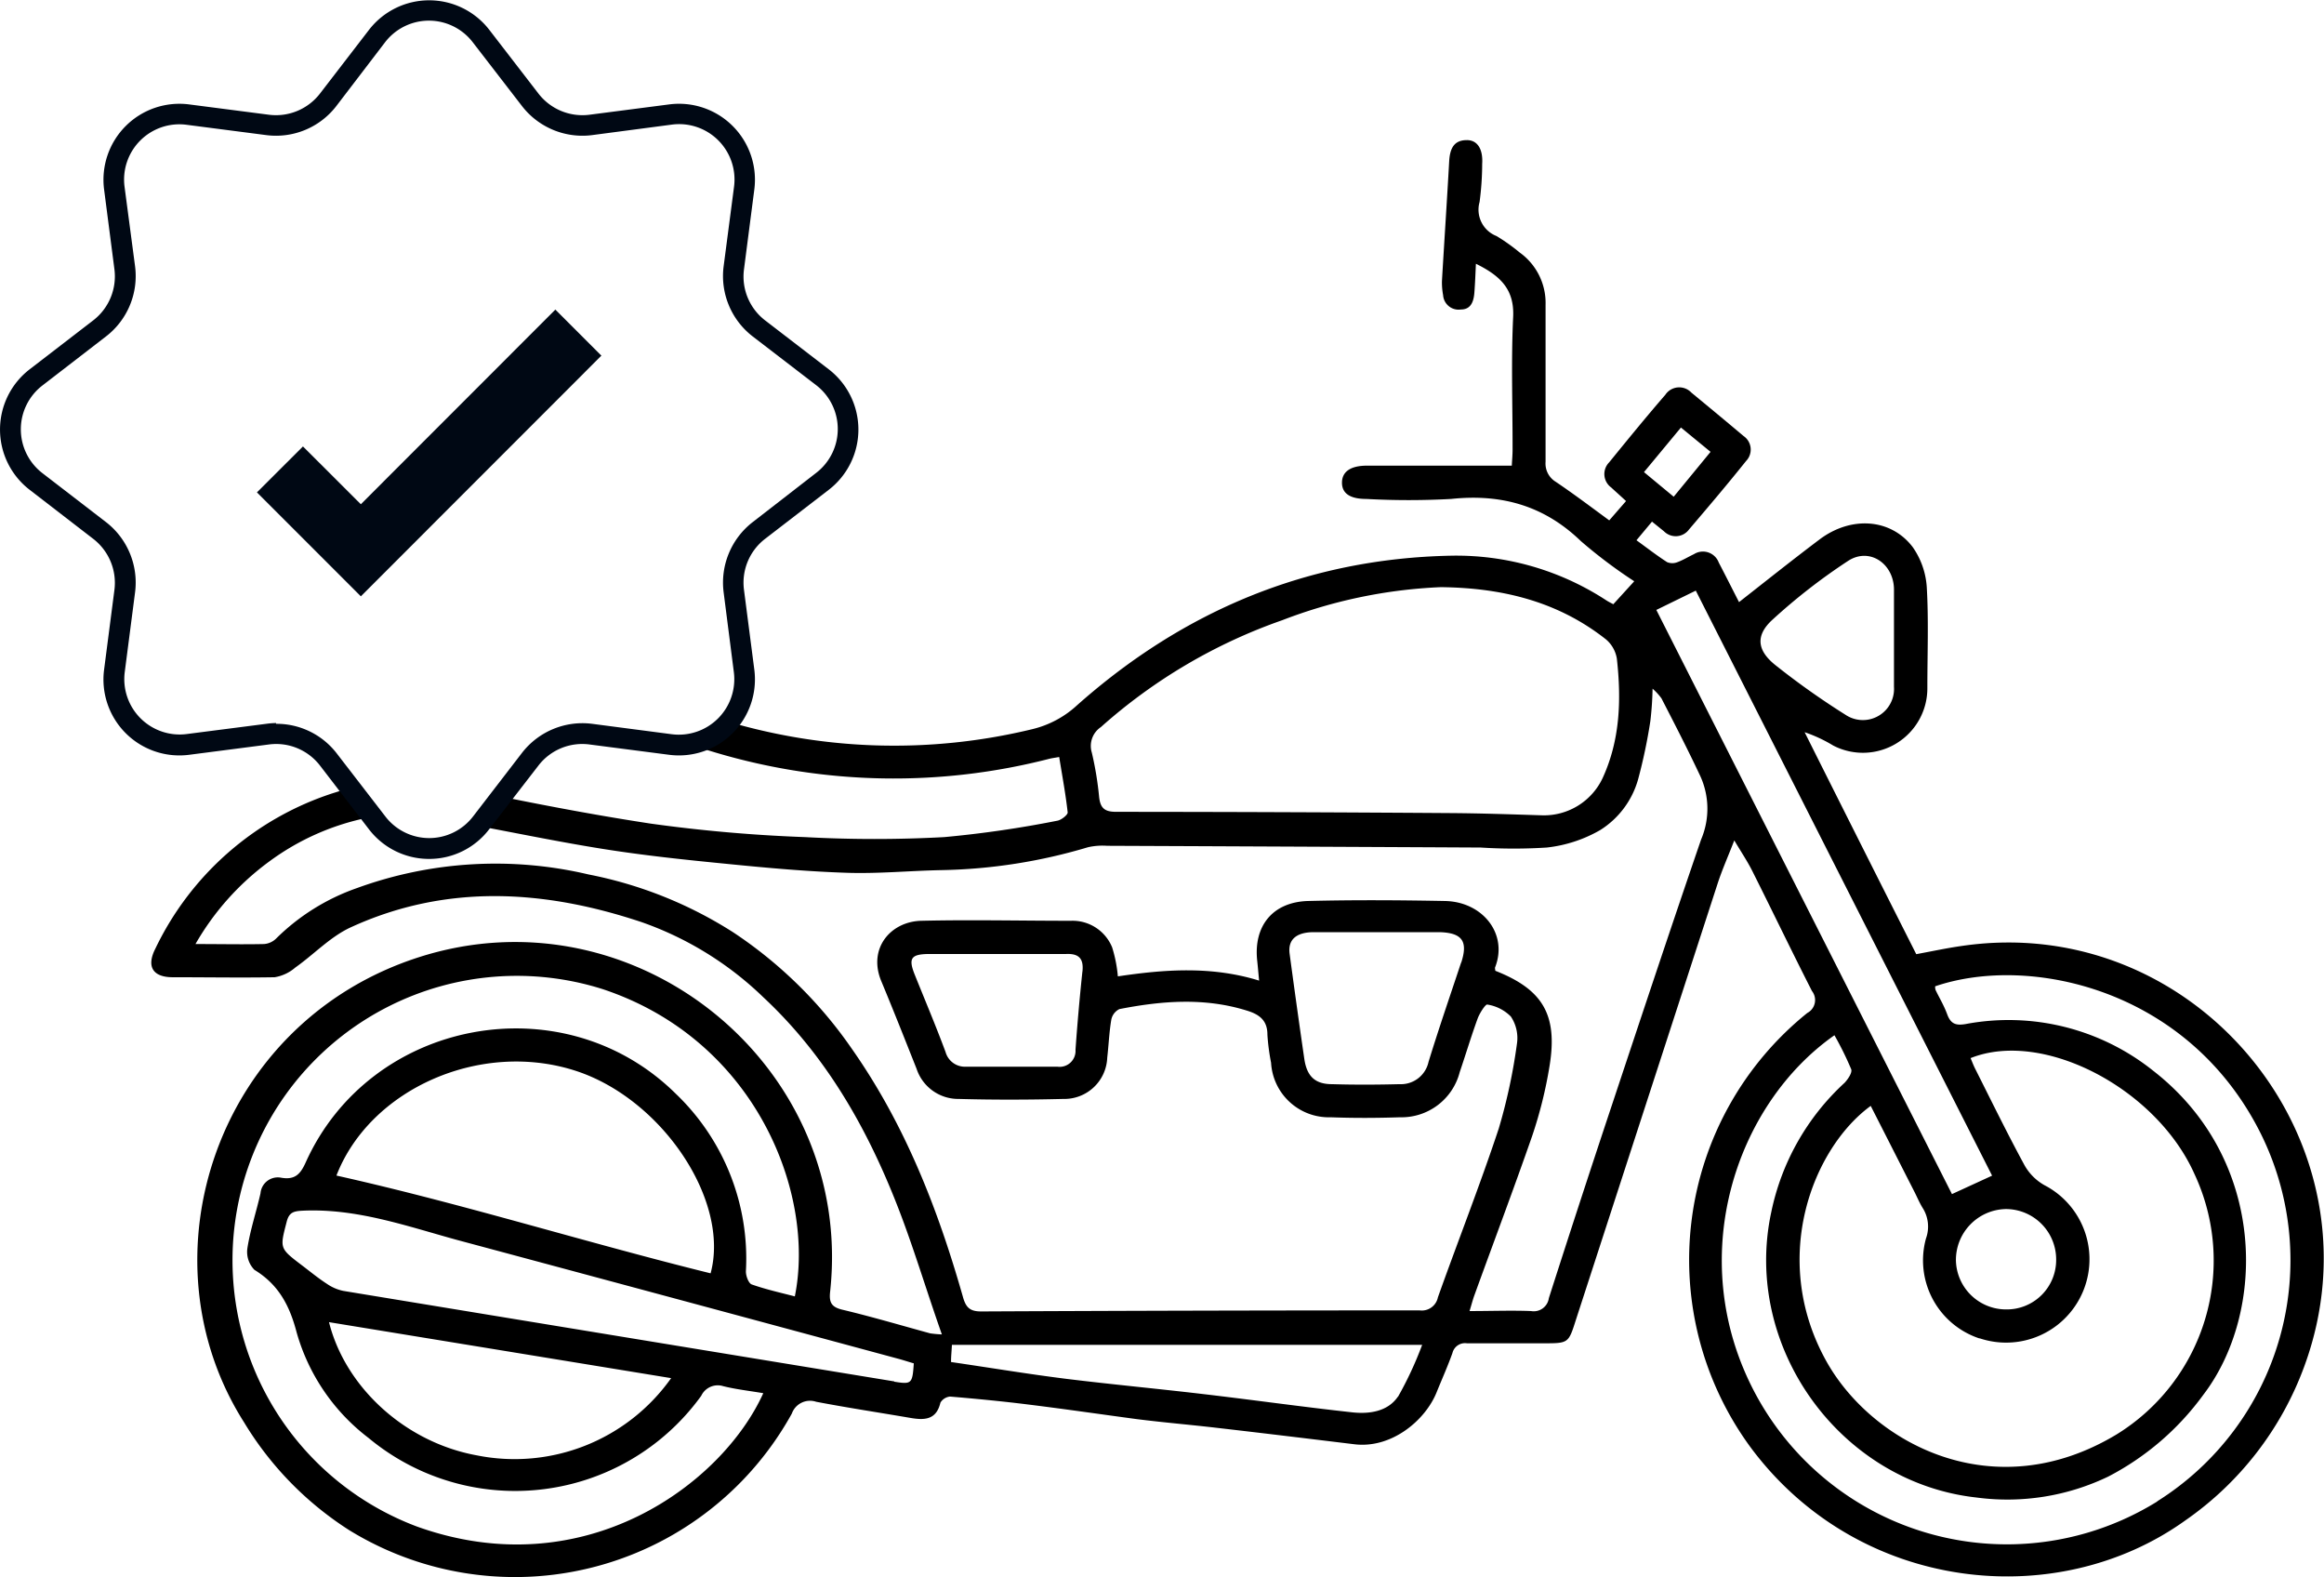 <svg xmlns="http://www.w3.org/2000/svg" viewBox="0 0 240.87 163.43"><defs><style>.cls-1{fill:#000814;}</style></defs><title>Recurso 8</title><g id="Capa_2" data-name="Capa 2"><g id="Contenido-Home"><path d="M203.45,98c-1.59.22-3.16.56-4.84.87q-5.81-11.5-11.57-23A14.87,14.87,0,0,1,190,77.25a6.68,6.68,0,0,0,9.76-6c0-3.47.14-7-.06-10.4a8.13,8.13,0,0,0-1.45-4.15c-2.27-3-6.42-3.26-9.68-.79-2.79,2.1-5.52,4.28-8.33,6.48-.68-1.33-1.38-2.72-2.1-4.1a1.75,1.75,0,0,0-2.57-.87c-.57.27-1.12.61-1.71.83a1.43,1.43,0,0,1-1.07,0c-1.06-.68-2.06-1.46-3.18-2.27l1.61-1.93,1.24,1a1.71,1.71,0,0,0,2.6-.19c2-2.34,4-4.7,5.91-7.09a1.7,1.7,0,0,0-.26-2.59c-1.79-1.51-3.59-3-5.41-4.5a1.73,1.73,0,0,0-2.7.23c-2,2.31-3.9,4.64-5.82,7a1.72,1.72,0,0,0,.21,2.6c.48.45,1,.9,1.54,1.41l-1.74,2c-1.92-1.41-3.71-2.76-5.55-4a2.21,2.21,0,0,1-1.05-2.07c0-5.42,0-10.85,0-16.27a6.42,6.42,0,0,0-2.69-5.42,19.6,19.6,0,0,0-2.39-1.7,2.93,2.93,0,0,1-1.76-3.53,30.47,30.47,0,0,0,.27-3.95c.1-1.52-.49-2.48-1.61-2.46-1.4,0-1.74,1-1.81,2.19-.23,4.14-.51,8.28-.75,12.42a7.1,7.1,0,0,0,.12,1.45,1.61,1.61,0,0,0,1.84,1.49c1.06,0,1.33-.85,1.4-1.74s.11-1.89.16-3c2.52,1.24,4,2.64,3.86,5.52-.22,4.58-.05,9.19-.06,13.78,0,.51-.05,1-.08,1.62h-15c-1.68,0-2.57.6-2.6,1.71s.76,1.74,2.51,1.74a80.69,80.69,0,0,0,8.8,0c5.2-.55,9.63.68,13.45,4.37a51.23,51.23,0,0,0,5.53,4.16l-2.17,2.38c-.14-.08-.44-.22-.72-.4a28.41,28.41,0,0,0-16.11-4.63c-14.83.3-27.69,5.69-38.73,15.48a10.42,10.42,0,0,1-4.68,2.5,60.75,60.75,0,0,1-32.22-1,2.34,2.34,0,0,1-2.41,2.56l-1,0,2.86.87a64.76,64.76,0,0,0,34.58.63c.24-.06.48-.09,1-.18.31,1.94.67,3.84.88,5.75,0,.25-.66.78-1.07.85a114.08,114.08,0,0,1-11.72,1.7,133.77,133.77,0,0,1-14.44,0,158,158,0,0,1-16-1.4c-5.1-.78-10.18-1.72-15.24-2.75a2.61,2.61,0,0,1-.6,1.25,2.41,2.41,0,0,1-1.25,1.89c4,.76,8,1.57,12,2.21,4.36.7,8.77,1.16,13.17,1.59,4.11.41,8.23.78,12.35.91,3.25.1,6.51-.22,9.76-.28a56.34,56.34,0,0,0,15.14-2.37,6.86,6.86,0,0,1,2-.15q19.35.08,38.71.18a54,54,0,0,0,6.85,0A14.16,14.16,0,0,0,165.87,86a9.12,9.12,0,0,0,3.92-5.28,55.58,55.58,0,0,0,1.26-6,33.51,33.51,0,0,0,.23-3.36,6.15,6.15,0,0,1,.92,1c1.36,2.64,2.72,5.28,4,8a8.14,8.14,0,0,1,.11,6.63c-3.14,9.14-6.18,18.3-9.23,27.47q-3.33,10-6.55,20.05a1.58,1.58,0,0,1-1.84,1.34c-2-.08-4.09,0-6.38,0,.2-.64.32-1.13.49-1.6,2-5.52,4.07-11,6-16.54a45.07,45.07,0,0,0,1.8-7.24c.87-5.32-.69-7.94-5.62-9.88,0-.13-.07-.29,0-.41,1.31-3.43-1.31-6.74-5.21-6.82-4.74-.09-9.49-.12-14.22,0-3.69.12-5.66,2.64-5.24,6.25.06.57.11,1.15.19,2-4.94-1.53-9.82-1.16-14.64-.44a14.1,14.1,0,0,0-.59-3A4.43,4.43,0,0,0,111,95.41c-5.17,0-10.35-.12-15.53,0-3.19.09-5.52,2.88-4.14,6.23,1.25,3,2.46,6.06,3.67,9.11a4.55,4.55,0,0,0,4.37,3.12c3.61.1,7.23.09,10.84,0a4.45,4.45,0,0,0,4.55-4.28c.15-1.31.2-2.63.42-3.93a1.55,1.55,0,0,1,.84-1.1c4.4-.86,8.81-1.21,13.19.15,1.29.39,2.16,1,2.15,2.51a22.37,22.37,0,0,0,.38,2.9,6,6,0,0,0,6.18,5.65c2.39.09,4.79.08,7.18,0a6.23,6.23,0,0,0,6.19-4.67c.63-1.85,1.19-3.73,1.86-5.56.21-.57.82-1.51,1-1.45a4.39,4.39,0,0,1,2.44,1.24,4,4,0,0,1,.64,2.77,58.26,58.26,0,0,1-1.89,8.83c-1.95,5.88-4.23,11.66-6.31,17.5a1.7,1.7,0,0,1-1.89,1.35q-22.73,0-45.45.11c-1.17,0-1.58-.42-1.88-1.48-2.59-9.11-6-17.86-11.49-25.69A45.33,45.33,0,0,0,76,96.61a43.19,43.19,0,0,0-15-6,42,42,0,0,0-24,1.41,22.37,22.37,0,0,0-8.39,5.24,2,2,0,0,1-1.25.56c-2.24.05-4.49,0-7.1,0a27.62,27.62,0,0,1,7.64-8.55,25.85,25.85,0,0,1,10.24-4.55,5.71,5.71,0,0,0-.68-.71,2.26,2.26,0,0,1-.57-2.52c-.31,0-.63.06-.94.07l0,0a2.2,2.2,0,0,1-.42.29c-.32.12-.64.22-1,.33A31,31,0,0,0,16.09,98.32c-.93,1.84-.25,2.94,1.82,2.94,3.52,0,7,.06,10.56,0a4.34,4.34,0,0,0,2.13-1c1.94-1.37,3.64-3.2,5.75-4.17,9.92-4.55,20.09-3.9,30.15-.54a34.54,34.54,0,0,1,12.6,7.77c6.44,6,10.69,13.42,13.86,21.5,1.69,4.3,3,8.74,4.66,13.45a11.57,11.57,0,0,1-1.21-.11c-3-.82-6-1.71-9.06-2.44-1.17-.27-1.44-.75-1.31-1.89C88.58,110.46,65.86,92,43.43,99.18c-21,6.73-29,31.09-18.14,48.19a34.26,34.26,0,0,0,10.9,11.18,32.78,32.78,0,0,0,45.88-12.08,2,2,0,0,1,2.52-1.22c3.26.62,6.55,1.12,9.82,1.68,1.43.24,2.64.19,3.06-1.59a1.31,1.31,0,0,1,1-.63c2.72.23,5.44.49,8.15.83,3.72.46,7.43,1,11.15,1.5,2.75.35,5.51.58,8.26.9,4.78.55,9.55,1.13,14.33,1.71,3.85.48,7.37-2.47,8.54-5.39.55-1.36,1.15-2.69,1.64-4.07a1.34,1.34,0,0,1,1.5-1c2.63,0,5.27,0,7.91,0s2.61,0,3.4-2.48q7.33-22.56,14.66-45.12c.47-1.45,1.1-2.86,1.74-4.51.71,1.2,1.36,2.16,1.87,3.18,2.08,4.14,4.08,8.31,6.18,12.43a1.51,1.51,0,0,1-.48,2.27A32.83,32.83,0,0,0,181.46,150c11.17,15,31.66,17.11,45,7.57a33.4,33.4,0,0,0,12.37-16C247.31,118.48,227.76,94.52,203.45,98Zm-29.23-53.7,3.07,2.52-3.82,4.65-3.08-2.55ZM166.1,80.63a6.72,6.72,0,0,1-6.34,3.85c-3.16-.1-6.33-.21-9.5-.23q-17.3-.12-34.59-.13c-1.2,0-1.62-.4-1.75-1.52a34.23,34.23,0,0,0-.76-4.62,2.35,2.35,0,0,1,.94-2.64,55.93,55.93,0,0,1,18.81-11.08,51.65,51.65,0,0,1,16.42-3.42c6.47.07,12.21,1.53,17.13,5.42a3.31,3.31,0,0,1,1.12,2C168.05,72.5,167.92,76.68,166.1,80.63Zm-53.91,20q-.43,4.06-.72,8.15a1.65,1.65,0,0,1-1.87,1.75h-9.5A2.08,2.08,0,0,1,98,109c-1-2.69-2.12-5.34-3.19-8-.69-1.72-.39-2.14,1.53-2.15h7c2.39,0,4.78,0,7.17,0C111.78,98.8,112.34,99.29,112.19,100.67Zm39.25-.9c-1.14,3.43-2.32,6.85-3.38,10.3a2.93,2.93,0,0,1-3,2.31c-2.35.06-4.69.07-7,0-1.79,0-2.62-.84-2.88-2.65q-.79-5.43-1.52-10.88c-.18-1.39.62-2.18,2.39-2.22,2.24,0,4.49,0,6.74,0h0c2.15,0,4.3,0,6.45,0C151.57,96.67,152.17,97.55,151.44,99.77ZM43.22,158.18a29.47,29.47,0,0,1,19.24-55.69c15.9,5.27,22.08,21.2,19.92,31.84-1.5-.39-3-.72-4.47-1.24-.33-.12-.62-.91-.6-1.38a23.62,23.62,0,0,0-7.26-18.37c-11.65-11.53-31.66-7.82-38.38,7.14-.55,1.22-1.13,1.78-2.49,1.56A1.8,1.8,0,0,0,27,123.65c-.43,1.9-1.06,3.77-1.36,5.69a2.66,2.66,0,0,0,.73,2.24c2.51,1.53,3.65,3.7,4.38,6.5A20.88,20.88,0,0,0,38.2,149a23.78,23.78,0,0,0,34.48-4.37,1.89,1.89,0,0,1,2.27-1c1.32.33,2.68.48,4.16.73C74.86,153.76,60.57,164.4,43.22,158.18Zm30.43-26.24c-13-3.21-25.7-7.21-38.78-10.13,3.49-9,15-14.09,24.9-10.82C68.66,113.94,75.68,124.43,73.65,131.94ZM34.1,137l35.46,5.8a19.88,19.88,0,0,1-20.15,8C42,149.45,35.79,143.75,34.1,137Zm58.59,6.14q-28.56-4.68-57.11-9.38a4.64,4.64,0,0,1-1.71-.74c-.9-.58-1.73-1.27-2.59-1.92-2.32-1.76-2.28-1.75-1.57-4.49.25-1,.73-1.11,1.64-1.16,5.55-.26,10.69,1.56,15.91,3q22.92,6.15,45.83,12.34c.56.15,1.1.33,1.62.48C94.57,143.38,94.49,143.46,92.69,143.17Zm52.2,1.57c-1.06,1.57-3,1.83-4.77,1.63-5.12-.56-10.23-1.28-15.34-1.88-4.74-.56-9.48-1-14.21-1.58-4-.5-7.9-1.15-12-1.75,0-.62.06-1.1.09-1.78H147.4A37.45,37.45,0,0,1,144.89,144.74ZM183.72,64.2a61.4,61.4,0,0,1,7.84-6.09c2.2-1.42,4.7.28,4.74,2.93v5.13c0,1.66,0,3.32,0,5a3.23,3.23,0,0,1-5,2.91A80.35,80.35,0,0,1,184,68.91C182.09,67.38,181.93,65.83,183.72,64.2Zm-12.05-1,4.09-2,30.71,60.62-4.16,1.91Zm33.5,75.47a8.64,8.64,0,0,0,6.73-15.86,5.42,5.42,0,0,1-2.07-2.07c-1.77-3.26-3.4-6.59-5.07-9.91-.2-.38-.35-.79-.52-1.19,7.5-3,19.24,3.13,23.2,12a21.16,21.16,0,0,1-8.08,27c-12.84,7.72-25.41.82-30.1-7.65-5.86-10.58-1.39-22,4.63-26.4,1.53,3,3.05,6,4.58,9,.26.52.49,1.07.8,1.57a3.6,3.6,0,0,1,.35,3.16A8.52,8.52,0,0,0,205.17,138.69Zm-2.45-8.09a5.28,5.28,0,0,1,5.17-5.3,5.22,5.22,0,0,1,5.22,5.22,5.12,5.12,0,0,1-5.21,5.18A5.2,5.2,0,0,1,202.72,130.6Zm20.87,25a29.57,29.57,0,0,1-41.73-11.31c-7.34-13.91-2-29.8,8.27-37a33,33,0,0,1,1.74,3.53c.12.34-.32,1-.68,1.39a25.08,25.08,0,0,0-7.61,13.42c-3,13.93,7.12,28,21.27,29.56A24.13,24.13,0,0,0,218.51,153a28.32,28.32,0,0,0,9.85-8.47c6.54-8.55,6.64-24.37-5.18-33.57a24,24,0,0,0-19.45-4.85c-1,.17-1.54,0-1.91-1s-.8-1.67-1.2-2.51a1,1,0,0,1-.05-.4c9.74-3.33,26.28.21,33.78,15.33A29.5,29.5,0,0,1,223.59,155.56Z"/><path class="cls-1" d="M44.48,89a7.84,7.84,0,0,1-6.24-3.07l-5.08-6.61a5.73,5.73,0,0,0-5.28-2.18l-8.27,1.07a7.87,7.87,0,0,1-8.82-8.83l1.07-8.26a5.76,5.76,0,0,0-2.19-5.28l-6.6-5.09a7.88,7.88,0,0,1,0-12.48l6.6-5.08a5.76,5.76,0,0,0,2.19-5.28l-1.07-8.27a7.87,7.87,0,0,1,8.82-8.82l8.27,1.07a5.76,5.76,0,0,0,5.28-2.19l5.08-6.6a7.88,7.88,0,0,1,12.48,0l5.09,6.6a5.76,5.76,0,0,0,5.28,2.19l8.26-1.07a7.87,7.87,0,0,1,8.83,8.82l-1.07,8.27a5.73,5.73,0,0,0,2.18,5.28l6.61,5.08a7.88,7.88,0,0,1,0,12.48l-6.61,5.09a5.73,5.73,0,0,0-2.18,5.28l1.07,8.26a7.88,7.88,0,0,1-8.83,8.83l-8.26-1.07a5.73,5.73,0,0,0-5.28,2.18L50.72,85.9A7.81,7.81,0,0,1,44.48,89Zm-15.87-14A7.87,7.87,0,0,1,34.85,78l5.09,6.6a5.73,5.73,0,0,0,9.09,0L54.11,78a7.93,7.93,0,0,1,7.26-3l8.26,1.08a5.75,5.75,0,0,0,6.43-6.43L75,61.37a7.93,7.93,0,0,1,3-7.26L84.59,49a5.73,5.73,0,0,0,0-9.09L78,34.85a7.9,7.9,0,0,1-3-7.25l1.08-8.26a5.74,5.74,0,0,0-6.43-6.43L61.37,14a7.92,7.92,0,0,1-7.26-3L49,4.38a5.73,5.73,0,0,0-9.09,0L34.85,11a7.89,7.89,0,0,1-7.25,3l-8.26-1.07a5.73,5.73,0,0,0-6.43,6.43L14,27.6a7.89,7.89,0,0,1-3,7.25l-6.6,5.09a5.73,5.73,0,0,0,0,9.09L11,54.11a7.92,7.92,0,0,1,3,7.26l-1.07,8.26a5.74,5.74,0,0,0,6.43,6.43L27.6,75A8.55,8.55,0,0,1,28.61,74.92Z"/><polygon class="cls-1" points="37.4 52.25 31.4 46.26 26.63 51.02 37.4 61.79 62.33 36.85 57.56 32.08 37.4 52.25"/></g></g></svg>